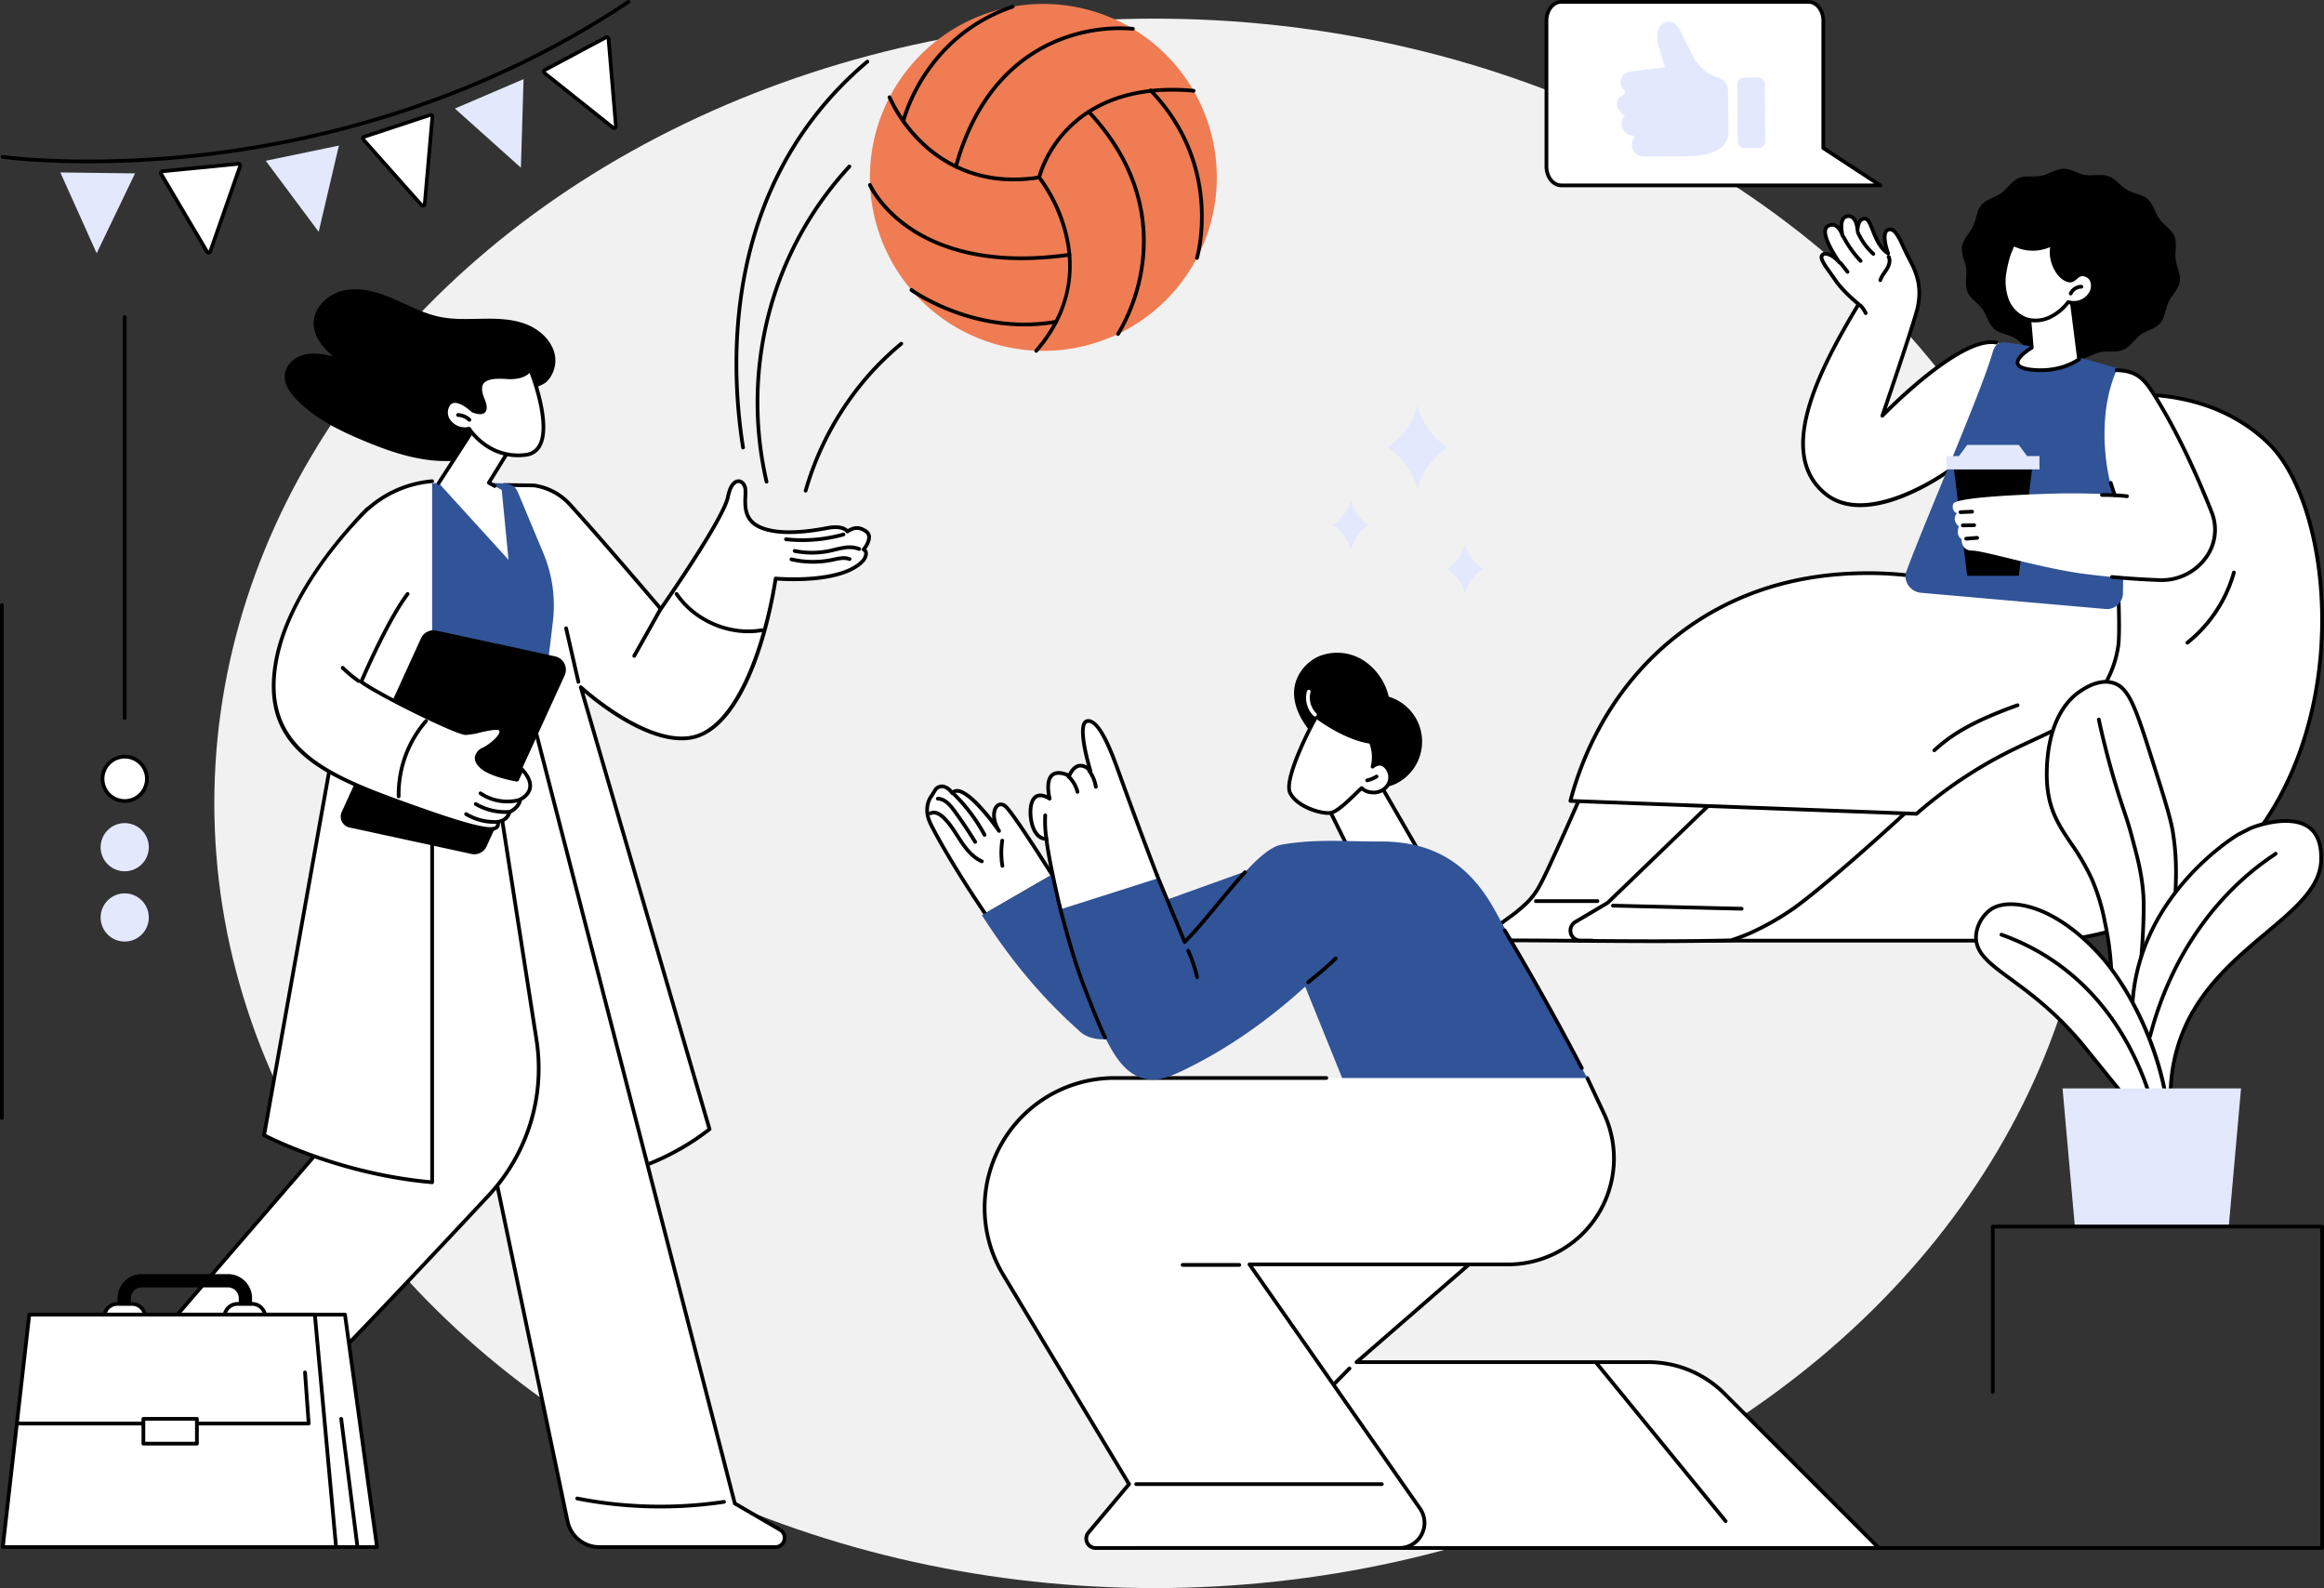 <svg xmlns="http://www.w3.org/2000/svg" xmlns:xlink="http://www.w3.org/1999/xlink" width="1247.008" height="852" viewBox="0 0 1247.008 852">
  <rect x="0" y="0" width="1247.008" height="852" fill="#333333" stroke="none"/>
  <defs>
    <clipPath id="clip-path">
      <rect id="Rectangle_5" data-name="Rectangle 5" width="1247.008" height="831.5" fill="none"/>
    </clipPath>
  </defs>
  <g id="Groupe_213" data-name="Groupe 213" transform="translate(22444 -301.187)">
    <ellipse id="Ellipse_153" data-name="Ellipse 153" cx="504.5" cy="421" rx="504.5" ry="421" transform="translate(-22329 311.187)" fill="#f1f1f1"/>
    <g id="Groupe_173" data-name="Groupe 173" transform="translate(-22637 196.187)">
      <g id="Groupe_2" data-name="Groupe 2" transform="translate(193 105)">
        <g id="Groupe_1" data-name="Groupe 1" clip-path="url(#clip-path)">
          <path id="Tracé_1" data-name="Tracé 1" d="M1092.3,220.857s76.437-29.565,124.743,16.794,51.323,247.809-111.171,266.99H864.332l159.33-170.559Z" fill="#fff"/>
          <path id="Tracé_2" data-name="Tracé 2" d="M1105.876,505.642H864.332a1,1,0,0,1-.731-1.683l159.261-170.484,68.587-113.136a1,1,0,0,1,.494-.414,167.249,167.249,0,0,1,44.554-9.053c23.146-1.476,56.027,1.859,81.242,26.058,13.468,12.924,23.467,37.505,27.435,67.442,4.237,31.964,1.079,65.933-8.889,95.649-9.411,28.053-24.287,51.243-44.216,68.926-22.882,20.3-51.842,32.647-86.076,36.688a.919.919,0,0,1-.117.007m-239.241-2h239.182c62.854-7.44,108.513-44.463,128.572-104.257,21.49-64.064,7.744-136.274-18.035-161.012-24.691-23.7-56.988-26.944-79.73-25.506a166.365,166.365,0,0,0-43.645,8.806L1024.518,334.6a1.033,1.033,0,0,1-.124.164Zm157.028-169.56h0Z"/>
          <path id="Tracé_3" data-name="Tracé 3" d="M1173.709,345.8a1,1,0,0,1-.623-1.783,72.6,72.6,0,0,0,24.622-37.173,1,1,0,0,1,1.927.535,74.609,74.609,0,0,1-25.3,38.2,1,1,0,0,1-.622.217"/>
          <path id="Tracé_4" data-name="Tracé 4" d="M853.183,415.4c-7.339,17.257-14.232,32.692-20.4,46.1-6.18,13.428-8.35,17.683-13.187,22.563-8.582,8.655-19.438,13.1-18.377,17.432.394,1.61,2.271,2.523,3.564,3.005,41,0,83,1,124,0,2.251-.73,5.788-1.952,10-3.75a144.6,144.6,0,0,0,23.674-13.438c11.263-7.952,42.285-34.078,81.927-71.739Z" fill="#fff"/>
          <path id="Tracé_5" data-name="Tracé 5" d="M887.45,505.943c-13.93,0-27.845-.112-41.529-.222-13.527-.109-27.514-.221-41.14-.221a1.016,1.016,0,0,1-.349-.063c-2.394-.891-3.8-2.138-4.187-3.7-.789-3.222,2.954-5.958,8.134-9.744a84.853,84.853,0,0,0,10.5-8.631c4.606-4.646,6.7-8.619,12.989-22.276,6.96-15.124,13.82-30.625,20.389-46.072a1,1,0,0,1,1.841.784c-6.577,15.463-13.445,30.982-20.414,46.124-5.965,12.962-8.287,17.706-13.385,22.848a86.363,86.363,0,0,1-10.745,8.837c-4.208,3.076-7.842,5.733-7.371,7.653.206.844,1.165,1.618,2.777,2.244,13.575,0,27.5.113,40.972.221,27.221.217,55.365.447,82.674-.217,3.287-1.072,6.576-2.308,9.777-3.674a144.925,144.925,0,0,0,23.49-13.335c10.016-7.072,40.07-31.989,81.815-71.647a1,1,0,1,1,1.378,1.45c-37.423,35.552-69.6,63.046-82.04,71.832a147.137,147.137,0,0,1-23.857,13.54c-3.3,1.409-6.694,2.68-10.084,3.781a1.02,1.02,0,0,1-.284.049c-13.652.333-27.511.443-41.356.443"/>
          <path id="Tracé_6" data-name="Tracé 6" d="M854.47,505.642h-6.417a6.393,6.393,0,0,1-3.257-11.895l17.237-10.207L999.48,350.962a101.228,101.228,0,0,1,69.095-28.458l12.155-.17a.985.985,0,0,1,1.014.987,1,1,0,0,1-.986,1.013l-12.155.17a99.236,99.236,0,0,0-67.735,27.9L863.338,485.061a.976.976,0,0,1-.185.141l-17.338,10.266a4.393,4.393,0,0,0,2.238,8.174h6.417a1,1,0,0,1,0,2"/>
          <path id="Tracé_7" data-name="Tracé 7" d="M934.512,488.531h-.024l-69.044-1.663a1,1,0,0,1-.976-1.025,1.046,1.046,0,0,1,1.023-.975l69.044,1.663a1,1,0,0,1-.023,2"/>
          <path id="Tracé_8" data-name="Tracé 8" d="M857.153,484.443H824.122a1,1,0,0,1,0-2h33.031a1,1,0,0,1,0,2"/>
          <path id="Tracé_9" data-name="Tracé 9" d="M1136.625,346.424a64.324,64.324,0,0,1-11.01,26.446c-12.731,17.5-29.825,20.467-55.386,34.439a236.956,236.956,0,0,0-41.873,29.293l-185.7-6.921c4.07-15.665,17.137-57.165,56.822-88.388,64.752-50.946,143.58-29.852,152.377-27.34l84.775,3.542Z" fill="#fff"/>
          <path id="Tracé_10" data-name="Tracé 10" d="M1028.355,437.6h-.037l-185.705-6.92a1,1,0,0,1-.931-1.251c5.36-20.627,19.914-59.609,57.172-88.923,27.326-21.5,60.218-32.916,97.763-33.93a193.259,193.259,0,0,1,55.508,6.415,1,1,0,1,1-.551,1.923,190.76,190.76,0,0,0-54.9-6.339c-37.1,1-69.6,12.275-96.58,33.5-36.084,28.39-50.61,65.982-56.154,86.649L1028,435.588a239.74,239.74,0,0,1,41.75-29.157c7.684-4.2,14.682-7.444,20.857-10.308,14.766-6.846,25.436-11.793,34.2-23.84a56.571,56.571,0,0,0,10.827-25.989c.827-6.309.2-23.57.034-27.808l-4.633-.04a1,1,0,1,1,.019-2l5.581.048a1,1,0,0,1,.99.956c.04.884.956,21.752-.007,29.1a58.543,58.543,0,0,1-11.194,26.9c-9.07,12.467-20.5,17.769-34.976,24.48-6.147,2.85-13.112,6.08-20.738,10.249a237.745,237.745,0,0,0-41.7,29.17,1,1,0,0,1-.656.245"/>
          <path id="Tracé_11" data-name="Tracé 11" d="M1037.922,403.551a1,1,0,0,1-.677-1.736c8.891-8.166,19.945-15.441,44.994-24.4a1,1,0,1,1,.674,1.883c-24.733,8.85-35.6,15.992-44.315,23.993a.993.993,0,0,1-.676.264"/>
          <path id="Tracé_12" data-name="Tracé 12" d="M1052.774,132.092c-.662,4.059,1.768,8.15,2.24,12.1.478,4-.912,8.538.612,12.288,1.5,3.689,5.667,6.006,8.066,9.314,2.325,3.207,3.186,7.887,6.251,10.613,2.955,2.628,7.7,2.972,11.252,5.041,3.411,1.989,6.02,5.973,9.9,7.347,3.716,1.317,8.25-.105,12.32.559s7.917,3.452,11.859,3.384c4.112-.071,7.852-3.02,11.719-3.822,4.022-.835,8.633.347,12.27-1.206,3.772-1.611,6.076-5.774,9.3-8.077,3.325-2.375,8.012-3.248,10.606-6.269,2.637-3.071,2.76-7.814,4.485-11.457,1.7-3.594,5.305-6.7,5.967-10.76s-1.768-8.15-2.24-12.1c-.478-4,.912-8.538-.613-12.288-1.5-3.688-5.666-6.006-8.065-9.314-2.325-3.207-3.186-7.887-6.251-10.612-2.955-2.628-7.7-2.973-11.252-5.042-3.412-1.989-6.02-5.973-9.9-7.347-3.716-1.317-8.251.105-12.32-.558s-7.917-3.453-11.859-3.385c-4.113.071-7.852,3.02-11.719,3.822-4.022.835-8.633-.347-12.27,1.206-3.772,1.611-6.076,5.774-9.3,8.077-3.325,2.375-8.012,3.248-10.606,6.27-2.637,3.071-2.76,7.813-4.485,11.456-1.7,3.594-5.3,6.7-5.967,10.76"/>
          <path id="Tracé_13" data-name="Tracé 13" d="M1073.043,184.128s-25.623,67.383-27.634,68.69c-10.782,7.009-46.6,28.042-66.041,12.019-26.327-21.7-3.755-65.738,17.937-101.652,0,0-8.2-6.571-12.45-12.84s-8.916-11.488-7.016-13.541,6.761,1.047,9.22,4.093c0,0-11.753-16.38-6.271-19.57S988.7,126.5,988.7,126.5s-2.569-9.811,2.575-10.5,5.434,7.623,5.434,7.623-.015-6.535,3.965-6.3,4.38,13.422,12.435,18.639c0,0-4.071-11.122.054-12.706s6.651,6.495,10.154,13.383,9.373,15.841,4.918,31.139-18.212,55.287-18.212,55.287,40.89-43.175,63.018-38.938" fill="#fff"/>
          <path id="Tracé_14" data-name="Tracé 14" d="M998.2,272.075c-7.02,0-13.786-1.784-19.468-6.467-25.99-21.42-5.979-63.593,17.271-102.2-2.076-1.731-8.356-7.168-11.975-12.5-.9-1.331-1.825-2.614-2.7-3.83-3.642-5.072-6.273-8.737-4.224-10.951a3.165,3.165,0,0,1,2.551-.981,7.552,7.552,0,0,1,3.111.946c-2.411-4.125-5.036-9.619-4.31-13.015a3.8,3.8,0,0,1,1.828-2.613,5.1,5.1,0,0,1,4.623-.528,6.009,6.009,0,0,1,2.144,1.537,8.519,8.519,0,0,1,1.123-4.626,4.141,4.141,0,0,1,2.969-1.835,4.557,4.557,0,0,1,3.686,1.029,7.092,7.092,0,0,1,1.9,2.825,5.289,5.289,0,0,1,1.075-1.492,3.863,3.863,0,0,1,2.932-1.047c2.412.142,3.58,3.089,5.059,6.821,1.267,3.2,2.774,7,5.339,9.816-.987-3.794-1.751-9.324,1.674-10.639,4.166-1.6,6.712,3.883,9.406,9.689.64,1.379,1.3,2.807,2,4.175.3.588.616,1.191.942,1.812,3.473,6.62,8.23,15.687,4.045,30.059-3.565,12.244-13.187,40.588-16.817,51.214,10.046-9.917,41.8-39.628,58.88-36.491a1,1,0,1,1-.36,1.967c-18.983-3.459-59.746,38.586-60.156,39.011a1,1,0,0,1-1.666-1.019c.138-.4,13.8-40.141,18.2-55.24,3.959-13.6-.4-21.9-3.9-28.573-.33-.627-.65-1.238-.953-1.833-.712-1.4-1.382-2.844-2.03-4.241-2.29-4.934-4.455-9.6-6.875-8.663s-.69,8.1.527,11.429a1,1,0,0,1-1.483,1.183c-4.729-3.063-6.894-8.528-8.634-12.918-1.07-2.7-2.176-5.5-3.316-5.563a1.828,1.828,0,0,0-1.44.5c-1.2,1.135-1.466,3.85-1.466,4.8a1,1,0,0,1-.981,1,1.027,1.027,0,0,1-1.018-.963c-.045-1.225-.524-4.705-2.175-6.1a2.576,2.576,0,0,0-2.127-.572,2.111,2.111,0,0,0-1.574.965c-1.38,2.058-.589,6.684-.167,8.294a1,1,0,0,1-1.928.533c-.329-1.124-1.614-4.212-3.579-5a3.162,3.162,0,0,0-2.871.4,1.833,1.833,0,0,0-.878,1.3c-.868,4.057,5.09,13.517,7.458,16.82a1,1,0,0,1-1.59,1.211c-1.9-2.355-4.905-4.321-6.692-4.381a1.163,1.163,0,0,0-1.016.34c-.94,1.016,1.887,4.953,4.381,8.427.883,1.228,1.814,2.527,2.728,3.873,4.118,6.069,12.167,12.557,12.249,12.621a1,1,0,0,1,.23,1.3c-23,38.076-43.139,79.775-18.157,100.364,22.2,18.3,64.139-11.629,64.561-11.933a1,1,0,0,1,1.172,1.621c-1.34.968-25.654,18.322-47.538,18.322"/>
          <path id="Tracé_15" data-name="Tracé 15" d="M991.351,146.848a1,1,0,0,1-.787-.382l-3.7-4.716a1,1,0,0,1,1.573-1.234l3.7,4.714a1,1,0,0,1-.169,1.4.989.989,0,0,1-.617.214"/>
          <path id="Tracé_16" data-name="Tracé 16" d="M998.356,140.976a.994.994,0,0,1-.728-.315,58.793,58.793,0,0,1-9.2-12.88,1,1,0,1,1,1.769-.934,56.813,56.813,0,0,0,8.886,12.443,1,1,0,0,1-.728,1.686"/>
          <path id="Tracé_17" data-name="Tracé 17" d="M1005.2,137.217a.991.991,0,0,1-.672-.261,35.7,35.7,0,0,1-8.56-11.875,1,1,0,0,1,1.83-.808,33.726,33.726,0,0,0,8.075,11.2,1,1,0,0,1-.673,1.739"/>
          <path id="Tracé_18" data-name="Tracé 18" d="M1008.925,151.3a1.024,1.024,0,0,1-.307-.048,1,1,0,0,1-.645-1.259,17.108,17.108,0,0,1,2.439-4.412c.4-.58.8-1.161,1.167-1.76.765-1.26,1.9-3.664.939-5.612a1,1,0,1,1,1.792-.887c1.389,2.8-.044,5.925-1.021,7.536-.384.633-.808,1.248-1.232,1.861a15.363,15.363,0,0,0-2.18,3.888,1,1,0,0,1-.952.693"/>
          <path id="Tracé_19" data-name="Tracé 19" d="M1001.1,169a1,1,0,0,1-.907-.578,13.976,13.976,0,0,0-2.6-3.795,1,1,0,1,1,1.44-1.387,15.959,15.959,0,0,1,2.975,4.338A1,1,0,0,1,1001.1,169"/>
          <path id="Tracé_20" data-name="Tracé 20" d="M1139.134,318.423l1.457-112.957c1.774-7.237-2.652-7.429-6.59-8.564-12.181-3.51-38.343-10.7-55.535-12.892-4.059-.517-7.456-1.386-9.354,5.29-6.014,21.146-35.464,88.279-46.131,117.1-1.974,5.333,1.948,11.115,7.886,11.637l98.646,8.672a8.629,8.629,0,0,0,9.621-8.284" fill="#315397"/>
          <path id="Tracé_21" data-name="Tracé 21" d="M1090.342,251.838h-41.877l7.083,57.038h27.711Z"/>
          <path id="Tracé_22" data-name="Tracé 22" d="M1087.684,244.674l-4.425-5.966h-27.711l-4.426,5.966h-6.656v7.164h49.875v-7.164Z" fill="#e3e8fd"/>
          <path id="Tracé_23" data-name="Tracé 23" d="M1186.692,274.694c-7.544-19.025-18.056-42.548-30.516-62.432-5.609-8.951-9.39-13.338-20.475-13.654-.438,1.01-1.064,2.513-1.731,4.359a84.593,84.593,0,0,0-4.375,21.093,107.4,107.4,0,0,0-.083,16.791,115.434,115.434,0,0,0,4.438,24.461s-16.044-.99-32.823-.472c-23.632.729-52.265,2.3-53.136,5.624-1.01,3.857,2.069,4.908,2.069,4.908s-3.271,3.093,1.038,7.141c0,0-2.014,4.371,1.43,6.786,0,0-.331,6.086,5.723,6.1,4.677.01,22.3,5.084,40.878,9.039,5.47,1.165,11.021,2.234,16.353,3.047a424.08,424.08,0,0,0,42.95,3.715c20.638.765,35.446-18.388,28.26-36.508" fill="#fff"/>
          <path id="Tracé_24" data-name="Tracé 24" d="M1159.612,312.223q-.608,0-1.217-.023c-8.086-.3-16.814-.868-25.242-1.642a1,1,0,0,1,.184-1.992c8.392.771,17.082,1.338,25.132,1.636a28.34,28.34,0,0,0,24.421-11.71,24.387,24.387,0,0,0,2.872-23.43c-9.817-24.76-20.057-45.711-30.433-62.269-5.6-8.937-9.154-12.885-19.656-13.185a1,1,0,0,1,.056-2c11.421.326,15.432,4.768,21.3,14.123,10.441,16.661,20.735,37.72,30.6,62.594a26.356,26.356,0,0,1-3.1,25.322,30.263,30.263,0,0,1-24.911,12.576"/>
          <path id="Tracé_25" data-name="Tracé 25" d="M1051.986,275.778a1,1,0,0,1-.043-2l6.18-.274a1,1,0,0,1,.089,2l-6.181.274h-.045"/>
          <path id="Tracé_26" data-name="Tracé 26" d="M1053.207,282.891a1,1,0,0,1-.021-2l6.095-.136a1.034,1.034,0,0,1,1.021.978,1,1,0,0,1-.977,1.022l-6.1.136Z"/>
          <path id="Tracé_27" data-name="Tracé 27" d="M1055.076,290.011a1,1,0,0,1-.077-2l5.812-.456a1.011,1.011,0,0,1,1.076.918,1,1,0,0,1-.918,1.076l-5.814.456-.079,0"/>
          <path id="Tracé_28" data-name="Tracé 28" d="M1141.278,267.222a.97.97,0,0,1-.16-.013,107.838,107.838,0,0,0-13.229-.633,1,1,0,0,1,.009-2h.009a109.119,109.119,0,0,1,13.528.659,1,1,0,0,1-.157,1.987"/>
          <path id="Tracé_29" data-name="Tracé 29" d="M1134.716,266.661a1,1,0,0,1-.951-.69l-2.169-6.654a1,1,0,0,1,1.9-.619l2.17,6.654a1,1,0,0,1-.641,1.26,1.014,1.014,0,0,1-.31.049"/>
          <path id="Tracé_30" data-name="Tracé 30" d="M1111.112,157.483l4.477,35.195s-9.445,7.532-25.844,5.619.471-11.75.471-11.75l-2.081-23.88Z" fill="#fff"/>
          <path id="Tracé_31" data-name="Tracé 31" d="M1095.074,199.611a46.892,46.892,0,0,1-5.445-.321c-4.913-.573-7.525-1.923-7.985-4.127-.769-3.683,5.287-7.78,7.521-9.153l-2.026-23.256a1,1,0,0,1,.776-1.063l22.977-5.184a1,1,0,0,1,1.212.849l4.477,35.2a1,1,0,0,1-.369.909c-.353.281-7.886,6.15-21.138,6.15m-5.867-36.161,2.005,23.01a1,1,0,0,1-.492.95c-3.2,1.87-7.528,5.385-7.118,7.345.248,1.184,2.529,2.113,6.258,2.549,13.817,1.609,22.638-3.708,24.661-5.089l-4.262-33.515Z"/>
          <path id="Tracé_32" data-name="Tracé 32" d="M1075.658,145.709a29.246,29.246,0,0,0,1.15,14.9c1.8,4.7,5.442,8.841,10.193,10.51a17.409,17.409,0,0,0,12.757-.848,27.475,27.475,0,0,0,10.036-8.225,10.545,10.545,0,0,0,11.905-4.419,7.818,7.818,0,0,0,.559-7.538c-1.232-2.33-4.342-3.658-6.692-2.467-1.339.679-2.268,2.014-3.635,2.636-1.523.694-3.257-.249-4.671-1.144a13.523,13.523,0,0,1-3.7-4.289,18.9,18.9,0,0,1-2.178-14.109c-.1.488-2.656,1.29-3.111,1.458a21.186,21.186,0,0,1-3.526.964,22.155,22.155,0,0,1-7.185.13,21.647,21.647,0,0,1-3.563-.828c-.922-.3-3.778-1.478-3.778-1.478s-1.863,4.123-2.315,5.571a63.762,63.762,0,0,0-2.243,9.176" fill="#fff"/>
          <path id="Tracé_33" data-name="Tracé 33" d="M1092.1,172.958a16.394,16.394,0,0,1-5.43-.895,18.7,18.7,0,0,1-10.8-11.1,29.961,29.961,0,0,1-1.2-15.41,64.085,64.085,0,0,1,2.276-9.32c.464-1.489,2.282-5.515,2.359-5.686a1,1,0,0,1,1.293-.512c.028.011,2.83,1.168,3.7,1.452a20.7,20.7,0,0,0,3.4.79,21.088,21.088,0,0,0,6.861-.124,20.461,20.461,0,0,0,3.361-.919l.324-.114a12.1,12.1,0,0,0,2.276-.923,1,1,0,0,1,1.836.715,17.957,17.957,0,0,0,2.065,13.412,12.644,12.644,0,0,0,3.372,3.943c1.324.837,2.692,1.549,3.721,1.079a7.3,7.3,0,0,0,1.65-1.2,9.573,9.573,0,0,1,1.947-1.421c2.731-1.385,6.483-.032,8.029,2.89a8.739,8.739,0,0,1-.589,8.526,11.508,11.508,0,0,1-12.4,5.045,27.894,27.894,0,0,1-9.989,7.991,19.751,19.751,0,0,1-8.068,1.775m-11.366-40.7c-.565,1.28-1.575,3.6-1.879,4.577a62.375,62.375,0,0,0-2.209,9.032,28.009,28.009,0,0,0,1.095,14.387,16.687,16.687,0,0,0,9.592,9.926,16.406,16.406,0,0,0,12.014-.817,26.285,26.285,0,0,0,9.662-7.932,1,1,0,0,1,1.094-.331,9.557,9.557,0,0,0,10.741-3.988,6.827,6.827,0,0,0,.529-6.552c-1.037-1.963-3.59-2.935-5.356-2.042a7.951,7.951,0,0,0-1.537,1.146,8.9,8.9,0,0,1-2.134,1.509c-2.156.982-4.5-.5-5.621-1.21a14.332,14.332,0,0,1-4.034-4.634,19.441,19.441,0,0,1-2.635-12.726c-.338.129-.723.267-1.161.417l-.281.1a22.447,22.447,0,0,1-3.691,1.008,23.112,23.112,0,0,1-7.511.136,22.532,22.532,0,0,1-3.727-.866c-.619-.2-2.019-.76-2.951-1.138m-5.076,13.455h0Zm24.741-15.195v0"/>
          <path id="Tracé_34" data-name="Tracé 34" d="M1116.839,153.823a6.251,6.251,0,0,0-5.727,3.659Z" fill="#fff"/>
          <path id="Tracé_35" data-name="Tracé 35" d="M1111.111,158.482a1,1,0,0,1-.916-1.4,7.306,7.306,0,0,1,6.666-4.26,1,1,0,0,1,.977,1.022,1.012,1.012,0,0,1-1.022.978,5.313,5.313,0,0,0-4.788,3.058,1,1,0,0,1-.917.6"/>
          <path id="Tracé_36" data-name="Tracé 36" d="M303.386,634.283s40.542.284,77.33-28.483L311.644,368.692s33.78,31.124,58.79,27.113,40.111-49.549,45.774-85.412c0,0,35.861,3.3,47.188-9.91,0,0,2.945-4.184,0-5.663,0,0,5.594-6.612,1.362-9.685s-7.3-1.756-10.086,0c0,0-1.964-3.541-10.788-1.844s-25.362,4.261-36.046-.46-7.318-15.552-7.9-20.528-7.025-7.464-9.366,4.391S354.563,326.7,354.563,326.7s-32.173-37.88-48.844-56.122a32.184,32.184,0,0,0-19.177-10.145l-16.122-.253Z" fill="#fff"/>
          <path id="Tracé_37" data-name="Tracé 37" d="M303.4,635.282h-.018a1,1,0,0,1-.99-.912l-32.966-374.1a1,1,0,0,1,.264-.768,1.073,1.073,0,0,1,.748-.319l16.121.251a.9.9,0,0,1,.127.011,33.294,33.294,0,0,1,19.774,10.46c14.989,16.4,42.834,49.06,48.026,55.159,4.948-7.144,33.019-48.012,35.1-58.562,1.7-8.6,5.337-9.381,6.811-9.331,2.293.089,4.2,2.2,4.53,5.016a26.849,26.849,0,0,1,.017,4c-.222,5.474-.5,12.287,7.3,15.731,7.547,3.336,19.475,3.47,35.454.393,6.921-1.328,9.981.393,11.187,1.53,2.918-1.692,6.224-2.592,10.463.488A4.593,4.593,0,0,1,467.3,287.6c.322,2.664-1.481,5.608-2.494,7.022a3.074,3.074,0,0,1,.789,1.419c.55,2.187-1.184,4.735-1.383,5.018-10.684,12.471-41.288,10.846-47.164,10.408-6.265,38.824-21.7,81.357-46.457,85.327-21.451,3.44-48.563-17.863-57.026-25.079L381.676,605.52a1,1,0,0,1-.344,1.068C345,635,304.477,635.282,303.4,635.282M271.514,261.2,304.3,633.264c6.147-.185,42.347-2.377,75.265-27.836L310.685,368.971a1,1,0,0,1,1.638-1.015c.334.308,33.711,30.749,57.954,26.861,23.922-3.836,39.161-47.961,44.944-84.581a.991.991,0,0,1,1.079-.84c.353.033,35.477,3.1,46.337-9.564.309-.451,1.3-2.206,1.02-3.309a1.2,1.2,0,0,0-.709-.81,1,1,0,0,1-.316-1.539c.84-1,2.96-4.078,2.685-6.34a2.639,2.639,0,0,0-1.146-1.89c-3.825-2.78-6.424-1.568-8.964.036a1,1,0,0,1-1.409-.36c-.005-.007-1.885-2.857-9.724-1.347-16.387,3.152-28.714,2.974-36.64-.528-9.041-3.995-8.708-12.208-8.487-17.642a25.672,25.672,0,0,0-.005-3.683c-.213-1.805-1.34-3.2-2.622-3.253-1.58-.063-3.628,1.936-4.771,7.72-2.355,11.925-34.786,58.413-36.165,60.386a1,1,0,0,1-.773.426.987.987,0,0,1-.809-.351c-.322-.379-32.353-38.076-48.82-56.1a31.288,31.288,0,0,0-18.52-9.822Z"/>
          <path id="Tracé_38" data-name="Tracé 38" d="M401.563,339.722c-15.323,0-30.753-7.821-39.346-20.515a1,1,0,0,1,1.657-1.121c9.569,14.135,28,21.963,44.811,19.027a1,1,0,0,1,.345,1.97,43.468,43.468,0,0,1-7.467.639"/>
          <path id="Tracé_39" data-name="Tracé 39" d="M340.322,352.877a.983.983,0,0,1-.489-.129,1,1,0,0,1-.382-1.361l13.95-24.8a1,1,0,0,1,1.743.98l-13.95,24.8a1,1,0,0,1-.872.51"/>
          <path id="Tracé_40" data-name="Tracé 40" d="M436.252,302.412a51.818,51.818,0,0,1-11.817-1.358,1,1,0,1,1,.457-1.948,50.023,50.023,0,0,0,21.48.271l.966-.206c2.941-.636,5.981-1.293,8.886-.158a1,1,0,0,1-.728,1.863c-2.343-.914-5.083-.323-7.735.25l-.982.209a51.668,51.668,0,0,1-10.527,1.077"/>
          <path id="Tracé_41" data-name="Tracé 41" d="M430.434,290.781a81.251,81.251,0,0,1-8.771-.47,1,1,0,1,1,.215-1.988,81.132,81.132,0,0,0,30.442-2.538,1,1,0,0,1,.542,1.926,83.213,83.213,0,0,1-22.428,3.07"/>
          <path id="Tracé_42" data-name="Tracé 42" d="M435.672,297.518a47.262,47.262,0,0,1-9.478-.954,1,1,0,0,1,.4-1.959,45.526,45.526,0,0,0,18.222-.015c.981-.2,1.956-.437,2.93-.673,1.652-.4,3.36-.811,5.093-1.061a16.083,16.083,0,0,1,8.548.74,1,1,0,1,1-.762,1.85,14.147,14.147,0,0,0-7.5-.611c-1.641.238-3.3.638-4.91,1.027-1,.24-1.991.48-2.993.687a47.265,47.265,0,0,1-9.552.969"/>
          <path id="Tracé_43" data-name="Tracé 43" d="M310.345,366.8a1,1,0,0,1-.974-.776l-6.582-28.743a1,1,0,0,1,1.949-.447l6.583,28.742a1,1,0,0,1-.752,1.2,1.012,1.012,0,0,1-.224.025"/>
          <path id="Tracé_44" data-name="Tracé 44" d="M416.053,830H321.515a17.343,17.343,0,0,1-16.974-13.789l-87.51-418.038,67.63-16.74L394.288,806.615l24.266,14.1a4.979,4.979,0,0,1-2.5,9.284" fill="#fff"/>
          <path id="Tracé_45" data-name="Tracé 45" d="M416.053,831H321.516a18.422,18.422,0,0,1-17.953-14.584l-87.51-418.038a1,1,0,0,1,.739-1.176l67.629-16.74a1,1,0,0,1,1.209.72L395.152,805.961l23.9,13.89a5.979,5.979,0,0,1-3,11.149M218.208,398.912l87.313,417.094A16.413,16.413,0,0,0,321.516,829h94.537a3.979,3.979,0,0,0,2-7.42l-24.266-14.1a.993.993,0,0,1-.466-.614L283.94,382.641Z"/>
          <path id="Tracé_46" data-name="Tracé 46" d="M354.334,809.271a232.782,232.782,0,0,1-44.8-4.359,1,1,0,0,1,.385-1.963,230.435,230.435,0,0,0,78.422,1.8,1,1,0,0,1,.294,1.979,233.222,233.222,0,0,1-34.3,2.542"/>
          <path id="Tracé_47" data-name="Tracé 47" d="M263.837,403.9l23.975,153.563a100.527,100.527,0,0,1-25.857,84.13c-34.993,37.466-86.806,92.511-100.835,105.117l4.42,31.823A5.057,5.057,0,0,1,157.158,783c-15.987-14.331-46.723-42.671-63.342-63.162a10.325,10.325,0,0,1,.241-13.24L198.3,585.858V417.766Z" fill="#fff"/>
          <path id="Tracé_48" data-name="Tracé 48" d="M160.515,785.306a6.017,6.017,0,0,1-4.025-1.556c-16.6-14.882-46.918-42.892-63.451-63.278a11.307,11.307,0,0,1,.26-14.524l104-120.462V417.765a1,1,0,0,1,.793-.978l65.537-13.863a1,1,0,0,1,1.2.824L288.8,557.311a100.922,100.922,0,0,1-26.115,84.967c-38.115,40.808-86.3,91.912-100.5,104.82l4.347,31.3a6.009,6.009,0,0,1-3.157,6.189,6.081,6.081,0,0,1-2.858.72M199.3,418.576V585.858a1,1,0,0,1-.243.654L94.813,707.255a9.308,9.308,0,0,0-.22,11.957c16.446,20.279,46.676,48.206,63.232,63.049a4.058,4.058,0,0,0,6.723-3.588l-4.419-31.824a1,1,0,0,1,.322-.881c14.347-12.892,69.3-71.354,100.772-105.055a98.934,98.934,0,0,0,25.6-83.293L263.011,405.1Z"/>
          <path id="Tracé_49" data-name="Tracé 49" d="M214.558,275.714l9.374-15.9a363.566,363.566,0,0,1,47.7-.354,7.231,7.231,0,0,1,6.172,4.425l13.771,32.953a72.515,72.515,0,0,1,5.1,36.527L292.815,365.8l-82.741,4.063Z" fill="#315397"/>
          <path id="Tracé_50" data-name="Tracé 50" d="M231.884,634.283V258.166a58.818,58.818,0,0,0-46.26,29.26c-15.3,26.142-15.441,78.379-15.441,78.379l13.56,8.135L141.705,609.012s38.987,20.841,90.179,25.271" fill="#fff"/>
          <path id="Tracé_51" data-name="Tracé 51" d="M231.884,635.282a.815.815,0,0,1-.086,0c-50.809-4.4-90.172-25.176-90.564-25.385a1,1,0,0,1-.513-1.057l41.916-234.394-12.969-7.78a1,1,0,0,1-.485-.86c0-.525.322-52.808,15.578-78.882a60.343,60.343,0,0,1,47.1-29.754,1.02,1.02,0,0,1,1.021.977,1,1,0,0,1-.976,1.023,58.291,58.291,0,0,0-45.419,28.763c-14.141,24.167-15.221,71.592-15.3,77.313l13.069,7.84a1,1,0,0,1,.47,1.033L142.82,608.462c5.237,2.665,41.733,20.491,88.064,24.727V444.729a1,1,0,0,1,2,0V634.282a1,1,0,0,1-1,1"/>
          <path id="Tracé_52" data-name="Tracé 52" d="M187.545,443.953l65.44,14.193a7.227,7.227,0,0,0,8.1-4.06l41.9-91.743a7.325,7.325,0,0,0-5.11-10.2l-63.756-13.828a7.325,7.325,0,0,0-8.216,4.116L183.358,435.6a6,6,0,0,0,4.187,8.358"/>
          <path id="Tracé_53" data-name="Tracé 53" d="M218.721,318.647s-20.55-46.427-21.221-45.821-42.452,40.479-49.562,82.982,20.847,57.855,65.289,74.016,55.378,18.018,53.869,11.11c0,0,5.279-.606,6.248-5.292,0,0,5.172-2.1,5.819-6.788,0,0,11.388-4.9.845-16.189l-2.578,5.646s-13.782-2.224-18.953-6.91-1.778-8.081.97-9.374,10.828-7.11,9.372-10.342-14.383,1.777-19.069,1.616-45.411-19.883-55.917-27.5c0,0,13.737-32.443,24.888-47.158" fill="#fff"/>
          <path id="Tracé_54" data-name="Tracé 54" d="M263.085,445.754c-5.961,0-19.056-3.665-50.2-14.99-41.927-15.246-73.406-30.459-65.934-75.121,7.137-42.663,49.455-83.176,49.879-83.559a1,1,0,0,1,1.341,1.483c-.419.38-42.132,39.877-49.247,82.406-7.218,43.141,23.6,57.987,64.645,72.912,29.052,10.562,49.058,17.025,52.263,14.224.164-.143.6-.526.288-1.961a1,1,0,0,1,.863-1.208c.184-.022,4.575-.6,5.382-4.5a1,1,0,0,1,.6-.725c.045-.018,4.646-1.953,5.2-6a1,1,0,0,1,.6-.781c.036-.017,3.872-1.728,4.6-5.235.5-2.412-.539-5.173-3.085-8.222l-1.939,4.246a1,1,0,0,1-1.069.572c-.575-.093-14.136-2.326-19.465-7.156-2.273-2.06-3.271-4.137-2.967-6.174a6.875,6.875,0,0,1,4.182-4.846c3.428-1.613,9.835-6.921,8.887-9.027-.581-1.293-6.947.145-10.365.92a37.052,37.052,0,0,1-7.827,1.285c-5.2-.18-46.364-20.361-56.469-27.686a1,1,0,0,1-.334-1.2c.138-.326,13.914-32.726,25.012-47.372a1,1,0,0,1,1.594,1.207c-10.02,13.223-22.328,41.293-24.447,46.206,11.432,7.917,50.407,26.7,54.713,26.846a38.007,38.007,0,0,0,7.316-1.238c6.106-1.38,11.378-2.575,12.631.211,1.926,4.279-7.322,10.463-9.859,11.657-.646.3-2.774,1.442-3.056,3.331-.2,1.335.585,2.813,2.331,4.4,4.222,3.825,14.791,5.995,17.694,6.533l2.257-4.942a1,1,0,0,1,1.64-.268c3.747,4.01,5.287,7.759,4.579,11.143-.774,3.7-4,5.734-5.258,6.4-.834,4.014-4.518,6.162-5.857,6.821-1.012,3.654-4.3,4.949-5.985,5.381a3.347,3.347,0,0,1-1.07,2.886,5.864,5.864,0,0,1-4.063,1.139"/>
          <path id="Tracé_55" data-name="Tracé 55" d="M213.916,428.237a1,1,0,0,1-1-.979,61.085,61.085,0,0,1,14.968-41.133,1,1,0,0,1,1.5,1.318,59.063,59.063,0,0,0-14.472,39.772,1,1,0,0,1-.978,1.022Z"/>
          <path id="Tracé_56" data-name="Tracé 56" d="M192.409,366.368a.994.994,0,0,1-.572-.181,67.609,67.609,0,0,1-8.63-7.176,1,1,0,1,1,1.4-1.425,65.933,65.933,0,0,0,8.375,6.963,1,1,0,0,1-.574,1.819"/>
          <path id="Tracé_57" data-name="Tracé 57" d="M265.4,441.983a30.885,30.885,0,0,1-15.767-4.348,1,1,0,1,1,1.028-1.714,28.83,28.83,0,0,0,16.585,4,1.017,1.017,0,0,1,1.065.931,1,1,0,0,1-.932,1.065q-.987.066-1.979.065"/>
          <path id="Tracé_58" data-name="Tracé 58" d="M271.18,436.652a32.712,32.712,0,0,1-16.4-4.423,1,1,0,0,1,1.01-1.726,30.663,30.663,0,0,0,17.674,4.061,1,1,0,0,1,.154,1.994q-1.215.094-2.438.094"/>
          <path id="Tracé_59" data-name="Tracé 59" d="M272.256,431.01a26.748,26.748,0,0,1-14.954-4.543,1,1,0,1,1,1.123-1.654,24.747,24.747,0,0,0,20.245,3.337,1,1,0,1,1,.533,1.927,26.1,26.1,0,0,1-6.947.933"/>
          <path id="Tracé_60" data-name="Tracé 60" d="M297.793,190.8c-1.391-7.74-7.867-13.816-15.167-16.737s-15.364-3.185-23.226-3.066-15.814.576-23.511-1.025c-8.762-1.824-16.732-6.217-24.958-9.745s-17.274-6.253-26.047-4.484-16.91,9.325-16.587,18.27c.25,6.891,5.175,12.685,10.383,17.206-5.032-1.251-10.333-2.174-15.369-.941s-9.74,5.116-10.459,10.251c-.729,5.2,2.629,10.068,6.286,13.836,10.021,10.322,23.283,16.823,36.576,22.322,11.674,4.829,23.749,9.079,36.321,10.32s25.79-.749,36.4-7.606c8.889-5.745,15.73-15.274,17.209-25.872.366-2.625-.1-3.87,1.871-5.373,1.943-1.479,4.314-1.76,6.165-3.723a16.207,16.207,0,0,0,4.113-13.633"/>
          <path id="Tracé_61" data-name="Tracé 61" d="M255.955,227.324l-20.56,31.838,37.467,41.171-3.65-37.465-6.9-3.873,12.09-19.567Z" fill="#fff"/>
          <path id="Tracé_62" data-name="Tracé 62" d="M265.447,261.757a.992.992,0,0,1-.488-.128l-3.14-1.762a1,1,0,0,1-.361-1.4l11.578-18.74-16.788-11.017L236.234,259.7a1,1,0,0,1-1.68-1.086l20.56-31.837a1,1,0,0,1,.633-.436.993.993,0,0,1,.756.143l18.445,12.1a1,1,0,0,1,.3,1.361l-11.542,18.681,2.23,1.251a1,1,0,0,1-.49,1.872"/>
          <path id="Tracé_63" data-name="Tracé 63" d="M251.728,230.014s10.183,16.523,30.26,14.026c20.025-2.492,2.5-45.919,2.5-45.919s-2.4,4.995-12.775,4.226-17.1,1.345-12.68,11.912-5.4,5.949-5.4,5.949-9.49-9.119-13.237-2.874,2.786,14.409,11.336,12.68" fill="#fff"/>
          <path id="Tracé_64" data-name="Tracé 64" d="M277.945,245.293c-15.739,0-24.765-11.466-26.683-14.183a11.552,11.552,0,0,1-11.181-4.576,8.7,8.7,0,0,1-.546-9.715,5.106,5.106,0,0,1,3.814-2.621c4.422-.588,9.919,4.308,10.845,5.17,1.467.654,3.849,1.238,4.619.5.316-.3.882-1.422-.706-5.222-1.853-4.427-1.947-7.7-.289-10,2.022-2.806,6.455-3.857,13.966-3.3,9.586.709,11.779-3.62,11.8-3.663a.956.956,0,0,1,.933-.567,1,1,0,0,1,.9.625c.493,1.219,11.968,29.993,4.855,42.087a10.469,10.469,0,0,1-8.155,5.2,33.854,33.854,0,0,1-4.166.261m-26.218-16.279a1,1,0,0,1,.851.475c.1.16,10.11,15.935,29.287,13.558a8.446,8.446,0,0,0,6.675-4.227c5.71-9.7-2.054-32.463-4.368-38.714-1.659,1.6-5.29,3.779-12.537,3.239-6.655-.494-10.642.316-12.2,2.473-1.2,1.665-1.027,4.376.512,8.056s1.62,6.12.242,7.439c-2.1,2.014-6.5.033-6.991-.2a1,1,0,0,1-.265-.184c-1.528-1.464-6.175-5.172-9.326-4.749a3.162,3.162,0,0,0-2.363,1.667,6.75,6.75,0,0,0,.465,7.531,9.6,9.6,0,0,0,9.815,3.655,1.031,1.031,0,0,1,.2-.02"/>
          <path id="Tracé_65" data-name="Tracé 65" d="M251.888,226.244a1,1,0,0,1-.689-.275,8.567,8.567,0,0,0-5.467-2.324,1,1,0,0,1,.086-2,10.6,10.6,0,0,1,6.759,2.872,1,1,0,0,1-.689,1.725"/>
          <path id="Tracé_66" data-name="Tracé 66" d="M749.167,420.406a25.2,25.2,0,0,0-3.995-46.644,31.9,31.9,0,0,0-13.36-19.325,26.269,26.269,0,0,0-23.049-2.745c-7.506,2.837-13.4,9.9-14.274,17.878-.616,5.6,1.138,11.266,3.921,16.169s6.556,9.158,10.317,13.358c8.994,10.044,25.306,28.9,40.44,21.309"/>
          <path id="Tracé_67" data-name="Tracé 67" d="M719.179,463.065l6.557-3.477-16.205-32.7s-.592-20.765,29.825-8.207l25.815,44.716,6.773-1.758s-5.851,1.313-24.276,8.607c-15.651,6.2-24.508,3.61-28.489-7.179" fill="#fff"/>
          <path id="Tracé_68" data-name="Tracé 68" d="M765.171,464.395a1,1,0,0,1-.866-.5l-25.644-44.421c-10.766-4.392-18.93-5-23.625-1.764-4.134,2.851-4.479,7.875-4.5,8.944l16.1,32.489a1,1,0,0,1-.428,1.328l-3.864,2.05a1,1,0,0,1-.936-1.768l3-1.593-15.773-31.829a1.006,1.006,0,0,1-.1-.417c-.008-.286-.136-7.052,5.369-10.85,5.4-3.727,14.093-3.158,25.838,1.69a1,1,0,0,1,.484.424l25.434,44.058,3.291-.854a1,1,0,1,1,.5,1.936l-4.027,1.044a.983.983,0,0,1-.251.033"/>
          <path id="Tracé_69" data-name="Tracé 69" d="M730.674,422.771c-3.537,3.033-12.01,12.44-16.588,13.307s-18.178-3.08-21.877-10.763c-3.382-7.024,10.173-34.139,14.161-40.839,0,0,15.21,11.66,29.182,13.541a21.75,21.75,0,0,1,.955,13.3s3.1-2.818,5.953-.958a8.059,8.059,0,0,1,2.836,9.711,9.045,9.045,0,0,1-8.994,5.07,8.114,8.114,0,0,1-5.628-2.364" fill="#fff"/>
          <path id="Tracé_70" data-name="Tracé 70" d="M712.684,437.188c-5.783,0-17.759-3.929-21.376-11.439-3.882-8.064,11.715-37.606,14.2-41.784a1,1,0,0,1,1.468-.283c.15.116,15.167,11.521,28.707,13.344a1,1,0,0,1,.8.626,22.864,22.864,0,0,1,1.424,11.608,5.178,5.178,0,0,1,5.1.255,9.007,9.007,0,0,1,3.206,10.952A10.041,10.041,0,0,1,736.2,426.13a9.544,9.544,0,0,1-5.549-2.005c-.764.7-1.69,1.6-2.725,2.6-4.424,4.29-9.93,9.629-13.658,10.335a8.625,8.625,0,0,1-1.588.128m-6.011-51.243c-4.852,8.518-16.456,32.928-13.563,38.936,3.476,7.218,16.686,10.994,20.79,10.214,3.139-.594,8.855-6.137,12.638-9.806,1.383-1.341,2.577-2.5,3.485-3.278a1,1,0,0,1,1.378.072c1.363,1.441,2.865,1.845,5,2.056a7.984,7.984,0,0,0,7.98-4.478,7.056,7.056,0,0,0-2.468-8.471c-2.175-1.417-4.708.84-4.733.862a1,1,0,0,1-1.646-.971,20.571,20.571,0,0,0-.708-12.158c-12.1-1.851-24.685-10.463-28.153-12.978"/>
          <path id="Tracé_71" data-name="Tracé 71" d="M733.6,419.663a1,1,0,0,1-.224-1.975,15.984,15.984,0,0,0,4.712-1.917,1,1,0,1,1,1.038,1.709,18.037,18.037,0,0,1-5.3,2.158,1.03,1.03,0,0,1-.226.025"/>
          <path id="Tracé_72" data-name="Tracé 72" d="M705.554,384.379a1,1,0,0,1-.7-.287,13.767,13.767,0,0,1-3.572-13.29,1,1,0,1,1,1.927.531,11.9,11.9,0,0,0,3.047,11.333,1,1,0,0,1-.7,1.713" fill="#fff"/>
          <path id="Tracé_73" data-name="Tracé 73" d="M815.857,654.368,727.88,730.787h156.5a57.983,57.983,0,0,1,41,16.983l82.731,82.73H699.5L595.514,629.891Z" fill="#fff"/>
          <path id="Tracé_74" data-name="Tracé 74" d="M1008.11,831.5H699.5a1,1,0,0,1-.888-.54L594.626,630.351a1,1,0,0,1,1-1.455l220.343,24.478a1,1,0,0,1,.546,1.749l-85.956,74.663H884.379a58.6,58.6,0,0,1,41.707,17.276l82.731,82.731a1,1,0,0,1-.707,1.707m-308-2H1005.7l-81.023-81.023a56.611,56.611,0,0,0-40.293-16.691h-156.5a1,1,0,0,1-.656-1.755l86.253-74.921L597.262,631.091Z"/>
          <path id="Tracé_75" data-name="Tracé 75" d="M714.888,744.5a1,1,0,0,1-.712-1.7l9.223-9.353a1,1,0,0,1,1.424,1.405L715.6,744.2a1,1,0,0,1-.712.3"/>
          <path id="Tracé_76" data-name="Tracé 76" d="M925.932,817.081a1,1,0,0,1-.775-.367L855.9,731.963a1,1,0,0,1,1.549-1.266l69.259,84.751a1,1,0,0,1-.774,1.633"/>
          <path id="Tracé_77" data-name="Tracé 77" d="M851.7,578.338l8.925,19.025c17.684,37.7-9.825,80.988-51.464,80.988H670.446l91.471,130.937A13.487,13.487,0,0,1,750.86,830.5H587.9a5.041,5.041,0,0,1-3.863-8.28l21.788-25.985L538.285,683.876c-27.907-46.424,5.53-105.538,59.7-105.538Z" fill="#fff"/>
          <path id="Tracé_78" data-name="Tracé 78" d="M750.86,831.5H587.9a6.041,6.041,0,0,1-4.63-9.923L604.6,796.14,537.428,684.391a70.652,70.652,0,0,1,60.553-107.053h113.7a1,1,0,0,1,0,2h-113.7a68.651,68.651,0,0,0-58.839,104.021L606.685,795.72a1,1,0,0,1-.091,1.158l-21.788,25.984a4.042,4.042,0,0,0,3.1,6.638H750.86A12.488,12.488,0,0,0,761.1,809.859L669.626,678.923a1,1,0,0,1,.819-1.572H809.162a55.845,55.845,0,0,0,50.558-79.564l-8.925-19.024a1,1,0,0,1,1.811-.85l8.925,19.025a57.846,57.846,0,0,1-52.369,82.413h-136.8l90.373,129.364A14.487,14.487,0,0,1,750.86,831.5"/>
          <path id="Tracé_79" data-name="Tracé 79" d="M741.456,797.235H609.661a1,1,0,0,1,0-2H741.456a1,1,0,0,1,0,2"/>
          <path id="Tracé_80" data-name="Tracé 80" d="M664.956,679.62H634.578a1,1,0,0,1,0-2h30.378a1,1,0,0,1,0,2"/>
          <path id="Tracé_81" data-name="Tracé 81" d="M565.013,470.075s-20.479-32.644-25.219-37.226-9.6,3.591-3.731,12.917c0,0-18.847-27.326-25.111-20.317,0,0-4.3-6.383-8.844-2.073l-2.411,3.88s-4.159,5.074-1.045,13.13c1.618,4.188,13.225,25.231,30.453,50.478Z" fill="#fff"/>
          <path id="Tracé_82" data-name="Tracé 82" d="M529.106,491.866a1,1,0,0,1-.827-.437c-16.614-24.347-28.727-45.935-30.56-50.682-3.144-8.134.662-13.426,1.158-14.066l2.382-3.831a.961.961,0,0,1,.161-.2A5.654,5.654,0,0,1,506,420.913a8.525,8.525,0,0,1,5.091,3.1,4.466,4.466,0,0,1,2.772-.7c5.535.348,13.63,9.533,18.637,15.948-.51-3.505.383-6.408,2.145-7.839,1.341-1.091,3.579-1.473,5.841.711,4.773,4.614,24.532,36.076,25.371,37.413a1,1,0,0,1-.346,1.4l-35.908,20.79a.994.994,0,0,1-.5.135m-26.219-67.848-2.341,3.767a.887.887,0,0,1-.076.106c-.151.187-3.734,4.765-.886,12.136,1.458,3.771,12.44,23.952,29.824,49.508l34.206-19.8c-3.3-5.229-20.345-32.13-24.515-36.161-.669-.647-1.972-1.584-3.19-.6-1.863,1.512-2.551,6.614,1,12.262a1,1,0,0,1-1.671,1.1c-3.946-5.72-15.5-20.651-21.5-21.027a2.335,2.335,0,0,0-2.043.809,1.043,1.043,0,0,1-.813.331,1,1,0,0,1-.762-.438c-.019-.028-1.959-2.849-4.345-3.108a3.635,3.635,0,0,0-2.891,1.117"/>
          <path id="Tracé_83" data-name="Tracé 83" d="M705.826,462.891,685.6,461.282,589.059,496.01l-20.47-29.151L526.849,491c17.844,27.8,34.83,46.492,52.6,62.426,22.411,20.094,99.388-37.721,128.187-60.718l1.894-23.8Z" fill="#315397"/>
          <path id="Tracé_84" data-name="Tracé 84" d="M526.849,463.115a.977.977,0,0,1-.406-.087c-5.3-2.359-8.927-7.056-11.777-11.339-.6-.895-1.179-1.8-1.763-2.712-2.247-3.495-4.57-7.11-7.615-9.912-.756-.7-3.385-2.886-5.464-1.859a1,1,0,1,1-.885-1.793c2.205-1.091,5.013-.294,7.7,2.18,3.234,2.976,5.628,6.7,7.943,10.3.579.9,1.156,1.8,1.746,2.686,2.691,4.044,6.093,8.468,10.925,10.62a1,1,0,0,1-.407,1.913"/>
          <path id="Tracé_85" data-name="Tracé 85" d="M537.859,465.532a1,1,0,0,1-.986-.84,44.663,44.663,0,0,1-.073-13.829,1,1,0,1,1,1.977.3,42.686,42.686,0,0,0,.07,13.21,1,1,0,0,1-.827,1.147.989.989,0,0,1-.161.013"/>
          <path id="Tracé_86" data-name="Tracé 86" d="M523.262,452.677a1,1,0,0,1-.853-.477c-3.471-5.652-7.212-11.239-11.12-16.605-2.265-3.11-4.816-6-8.112-6.112a1,1,0,1,1,.066-2c4.165.137,7.222,3.582,9.663,6.932,3.938,5.409,7.709,11.04,11.207,16.737a1,1,0,0,1-.851,1.523"/>
          <path id="Tracé_87" data-name="Tracé 87" d="M528.294,448.91a1,1,0,0,1-.881-.524,91.35,91.35,0,0,0-17-22.375,1,1,0,0,1,1.388-1.44,93.382,93.382,0,0,1,17.375,22.863,1,1,0,0,1-.879,1.476"/>
          <path id="Tracé_88" data-name="Tracé 88" d="M622.42,474.833c-10.512-26.441-21.034-57.51-22.972-62.866-2.544-7.035-9.386-25.885-15.866-25.147s1.5,26.645,1.5,26.645c-7.564-7.38-11.3,2.694-11.3,2.694-15.655-6.827-10.549,12.312-10.549,12.312-11.226-6.845-11.561,8.17-8.981,15.23s7.28,6.307,7.28,6.307c.488,6.469,4.356,25.353,11.44,50.5Z" fill="#fff"/>
          <path id="Tracé_89" data-name="Tracé 89" d="M568.588,487.132a1,1,0,0,1-.973-.771c-3.631-15.458-6.379-29.356-7-35.352-1.746-.156-5.209-1.229-7.306-6.965-1.824-4.991-2.316-13.973,1.567-17.157,1.273-1.043,3.46-1.826,6.942-.29-.528-3.134-.978-8.879,2.106-11.53,2.051-1.764,5.19-1.832,9.339-.2.747-1.5,2.5-4.323,5.364-4.967a6.3,6.3,0,0,1,4.636.887c-1.692-6.113-4.865-19.279-2.129-23.463a3.171,3.171,0,0,1,2.339-1.492c6.454-.741,12.436,13.4,16.92,25.8l.366,1.011c9.859,27.3,16.881,45.848,21.036,56.6a1,1,0,0,1-1.865.721c-4.159-10.763-11.187-29.327-21.052-56.643l-.366-1.011c-6.034-16.685-11.015-24.929-14.812-24.494a1.175,1.175,0,0,0-.892.6c-2.45,3.746,1.5,19.142,3.231,24.758a1,1,0,0,1-1.654,1.01c-1.951-1.9-3.74-2.687-5.319-2.335-2.78.625-4.335,4.62-4.349,4.66a1,1,0,0,1-1.338.569c-3.84-1.674-6.583-1.839-8.151-.492-2.759,2.373-1.68,9.2-1.032,11.631a1,1,0,0,1-1.487,1.111c-2.912-1.776-5.12-2.076-6.565-.891-3.011,2.469-2.577,10.487-.956,14.923,2.24,6.129,6.033,5.685,6.194,5.663a1.026,1.026,0,0,1,.77.213,1,1,0,0,1,.374.7c.321,4.259,2.662,17.332,7.041,35.969a1,1,0,0,1-.746,1.2,1.051,1.051,0,0,1-.229.026"/>
          <path id="Tracé_90" data-name="Tracé 90" d="M578.157,425.85a1,1,0,0,1-.969-.758,16.353,16.353,0,0,0-4.712-7.954,1,1,0,0,1,1.358-1.469,18.368,18.368,0,0,1,5.294,8.939,1,1,0,0,1-.728,1.212,1.012,1.012,0,0,1-.243.03"/>
          <path id="Tracé_91" data-name="Tracé 91" d="M588,423.109a1,1,0,0,1-.986-.843,19.051,19.051,0,0,0-3.393-8.179,1,1,0,1,1,1.617-1.176,21.06,21.06,0,0,1,3.751,9.041,1,1,0,0,1-.83,1.144.965.965,0,0,1-.159.013"/>
          <path id="Tracé_92" data-name="Tracé 92" d="M561.405,450.392a1,1,0,0,1-.987-.852,59.874,59.874,0,0,1-.567-12.18,1.013,1.013,0,0,1,1.055-.943,1,1,0,0,1,.942,1.054,57.894,57.894,0,0,0,.547,11.773,1,1,0,0,1-.841,1.137,1.069,1.069,0,0,1-.149.011"/>
          <path id="Tracé_93" data-name="Tracé 93" d="M851.7,578.337H720.179l-19.843-49.018c-26.141,23.763-49.252,37.077-64.8,44.6-8.375,4.054-14.58,6.439-21.546,4.776-14.313-3.418-21.53-21.47-32.375-49.635a356.944,356.944,0,0,1-13.022-41.054l53.162-16.937q6.962,17.148,13.922,34.3c17.353-17.413,38.165-49.849,52.06-52.238,18.817-3.237,34.9-1.572,52.653-1.676,31.558-.186,49.464,14.644,61.934,37.272Z" fill="#315397"/>
          <path id="Tracé_94" data-name="Tracé 94" d="M593.023,557.606a1,1,0,0,1-.9-.562c-3.594-7.385-7.011-16.106-11.444-27.621-5.181-13.454-9.961-30.835-13.058-43.046a1,1,0,0,1,1.939-.492c3.084,12.159,7.839,29.457,12.985,42.82,4.416,11.467,7.817,20.15,11.377,27.464a1,1,0,0,1-.463,1.336.98.98,0,0,1-.435.1"/>
          <path id="Tracé_95" data-name="Tracé 95" d="M635.672,506.37a1.023,1.023,0,0,1-.2-.02,1,1,0,0,1-.729-.6c-1.557-3.838-4.528-10.972-7.4-17.871s-5.851-14.05-7.413-17.9a1,1,0,0,1,1.854-.752c1.558,3.84,4.53,10.978,7.405,17.881,2.553,6.132,5.184,12.449,6.834,16.48,5.456-5.619,11.318-12.722,17-19.605,4.73-5.731,9.622-11.658,14.262-16.709a1,1,0,0,1,1.472,1.354c-4.6,5.012-9.478,10.917-14.192,16.629-6.081,7.366-12.368,14.983-18.186,20.821a1,1,0,0,1-.708.294"/>
          <path id="Tracé_96" data-name="Tracé 96" d="M848.769,574.032a1,1,0,0,1-.887-.536c-13.019-24.9-26.932-49.748-41.353-73.867a1,1,0,0,1,1.717-1.026c14.44,24.151,28.371,49.036,41.408,73.965a1,1,0,0,1-.423,1.35.984.984,0,0,1-.462.114"/>
          <path id="Tracé_97" data-name="Tracé 97" d="M701.93,528a1,1,0,0,1-.656-1.755c.36-.312.981-.814,1.8-1.479,2.752-2.222,7.876-6.359,12.91-11.282a1,1,0,0,1,1.4,1.43c-5.1,4.99-10.273,9.165-13.052,11.408-.8.645-1.4,1.131-1.75,1.433a.993.993,0,0,1-.655.245"/>
          <path id="Tracé_98" data-name="Tracé 98" d="M642.358,525.266a1,1,0,0,1-.973-.773,77.021,77.021,0,0,0-4.729-14.033,1,1,0,0,1,1.825-.818,79,79,0,0,1,4.852,14.4,1,1,0,0,1-.748,1.2.983.983,0,0,1-.227.026"/>
          <path id="Tracé_99" data-name="Tracé 99" d="M70.221,708.3V696.476a5.793,5.793,0,0,1,5.787-5.786h46.317a5.792,5.792,0,0,1,5.786,5.786V708.3h7.142V696.476a12.943,12.943,0,0,0-12.928-12.928H76.008a12.944,12.944,0,0,0-12.929,12.928V708.3Z"/>
          <path id="Tracé_100" data-name="Tracé 100" d="M70.841,713.6H63.008a7.027,7.027,0,0,1,0-14.055h7.833a7.027,7.027,0,0,1,0,14.055" fill="#fff"/>
          <path id="Tracé_101" data-name="Tracé 101" d="M70.84,714.6H63.007a8.027,8.027,0,0,1,0-16.054H70.84a8.027,8.027,0,0,1,0,16.054M63.007,700.55a6.027,6.027,0,0,0,0,12.054H70.84a6.027,6.027,0,0,0,0-12.054Z"/>
          <path id="Tracé_102" data-name="Tracé 102" d="M135.291,713.6h-7.833a7.027,7.027,0,0,1,0-14.055h7.833a7.027,7.027,0,0,1,0,14.055" fill="#fff"/>
          <path id="Tracé_103" data-name="Tracé 103" d="M135.291,714.6h-7.833a8.027,8.027,0,0,1,0-16.054h7.833a8.027,8.027,0,0,1,0,16.054m-7.833-14.054a6.027,6.027,0,0,0,0,12.054h7.833a6.027,6.027,0,0,0,0-12.054Z"/>
          <path id="Tracé_104" data-name="Tracé 104" d="M202.295,830H23.47L34.859,705.264H185.1Z" fill="#fff"/>
          <path id="Tracé_105" data-name="Tracé 105" d="M202.295,831H23.47a1,1,0,0,1-1-1.091L33.863,705.173a1,1,0,0,1,1-.909H185.1a1,1,0,0,1,.99.863l17.192,124.736a1,1,0,0,1-.99,1.137m-177.73-2H201.147L184.231,706.264H35.772Z"/>
          <path id="Tracé_106" data-name="Tracé 106" d="M191.818,831a1,1,0,0,1-.991-.874l-8.735-68.78a1,1,0,1,1,1.984-.252l8.736,68.78a1,1,0,0,1-.867,1.118,1.082,1.082,0,0,1-.127.008"/>
          <path id="Tracé_107" data-name="Tracé 107" d="M180.325,830H1.5L15.711,705.264H168.936Z" fill="#fff"/>
          <path id="Tracé_108" data-name="Tracé 108" d="M180.325,831H1.5a1,1,0,0,1-.993-1.113L14.718,705.15a1,1,0,0,1,.993-.886H168.936a1,1,0,0,1,1,.909l11.389,124.736a1,1,0,0,1-1,1.091m-177.7-2H179.23L168.023,706.264H16.6Z"/>
          <path id="Tracé_109" data-name="Tracé 109" d="M165.634,764.737H10.372a1,1,0,1,1,0-2H164.56l-1.892-26.332a1,1,0,0,1,1.995-.143l1.968,27.4a1,1,0,0,1-1,1.071"/>
          <rect id="Rectangle_4" data-name="Rectangle 4" width="28.72" height="13.29" transform="translate(76.934 761.22)" fill="#fff"/>
          <path id="Tracé_110" data-name="Tracé 110" d="M105.654,775.51H76.934a1,1,0,0,1-1-1V761.22a1,1,0,0,1,1-1h28.72a1,1,0,0,1,1,1v13.29a1,1,0,0,1-1,1m-27.72-2h26.72V762.22H77.934Z"/>
          <path id="Tracé_111" data-name="Tracé 111" d="M652.9,95.171a93.06,93.06,0,1,1-93.06-93.06,93.06,93.06,0,0,1,93.06,93.06" fill="#ef7c53"/>
          <path id="Tracé_112" data-name="Tracé 112" d="M556.014,189.231a1,1,0,0,1-.756-1.654c16.236-18.766,21.45-39.888,15.5-62.779a84.984,84.984,0,0,0-13.945-29,1,1,0,0,1-.2-.855c.128-.551,3.275-13.643,15.226-26.123,11.007-11.5,31.868-24.5,68.721-21.131a1,1,0,1,1-.181,1.992c-36.005-3.293-56.322,9.306-67.025,20.449a61.894,61.894,0,0,0-14.674,24.813,86.264,86.264,0,0,1,13.991,29.278c4.234,16.221,4.913,40.606-15.9,64.663a1,1,0,0,1-.757.346"/>
          <path id="Tracé_113" data-name="Tracé 113" d="M599.921,180.176a1,1,0,0,1-.833-1.553,97,97,0,0,0,12.858-37.1c2.707-20.212-.043-50.651-28.512-80.879a1,1,0,0,1,1.456-1.371c29.038,30.833,31.813,61.937,29.027,82.6a99.056,99.056,0,0,1-13.163,37.854,1,1,0,0,1-.833.446"/>
          <path id="Tracé_114" data-name="Tracé 114" d="M642.261,139.4a.985.985,0,0,1-.292-.044,1,1,0,0,1-.665-1.248c.147-.481,14.222-48.582-24.625-88.892a1,1,0,1,1,1.44-1.388c39.686,41.18,25.249,90.373,25.1,90.864a1,1,0,0,1-.956.708"/>
          <path id="Tracé_115" data-name="Tracé 115" d="M543.963,97.275a70.562,70.562,0,0,1-49.342-19.367,79.669,79.669,0,0,1-18.258-25.357,1,1,0,0,1,1.853-.753A79.19,79.19,0,0,0,496.047,76.5c11.416,10.693,31.329,22.438,61.385,17.679a1,1,0,1,1,.312,1.975,87.992,87.992,0,0,1-13.781,1.117"/>
          <path id="Tracé_116" data-name="Tracé 116" d="M512.906,90.387a1.02,1.02,0,0,1-.266-.036,1,1,0,0,1-.7-1.23c11.99-43.48,37.451-61.474,56.7-68.914a89.062,89.062,0,0,1,39.339-5.759,1,1,0,1,1-.26,1.982,87.013,87.013,0,0,0-38.442,5.676c-18.788,7.284-43.651,24.916-55.408,67.547a1,1,0,0,1-.963.734"/>
          <path id="Tracé_117" data-name="Tracé 117" d="M484.72,66.019a1.028,1.028,0,0,1-.225-.025,1,1,0,0,1-.751-1.2c.1-.455,10.98-45.7,59.352-62.185a1,1,0,0,1,.646,1.892C496.453,20.621,485.8,64.8,485.694,65.243a1,1,0,0,1-.974.776"/>
          <path id="Tracé_118" data-name="Tracé 118" d="M548.216,139.57c-29.441,0-48.733-8.292-60.45-16.219C471.607,112.42,466.087,100.119,465.86,99.6a1,1,0,0,1,1.832-.8c.054.123,5.574,12.37,21.307,22.973,14.542,9.8,41.043,20.171,84.691,13.887a1,1,0,1,1,.285,1.98,181.01,181.01,0,0,1-25.759,1.933"/>
          <path id="Tracé_119" data-name="Tracé 119" d="M549.694,175.088c-35.346,0-60.936-18.482-61.23-18.7a1,1,0,0,1,1.185-1.612c.333.245,33.812,24.4,76.874,16.854a1,1,0,0,1,.345,1.971,99.538,99.538,0,0,1-17.174,1.485"/>
          <path id="Tracé_120" data-name="Tracé 120" d="M411.31,259.4a1,1,0,0,1-.974-.777,189.9,189.9,0,0,1,4.735-102.377A187.05,187.05,0,0,1,455,88.672a1,1,0,1,1,1.473,1.351,185.079,185.079,0,0,0-39.507,66.858,187.9,187.9,0,0,0-4.682,101.3,1,1,0,0,1-.752,1.2,1.012,1.012,0,0,1-.224.025"/>
          <path id="Tracé_121" data-name="Tracé 121" d="M398.7,241.076a1,1,0,0,1-.986-.844c-6.162-38.9-9.647-113.391,36.252-175.291a192.58,192.58,0,0,1,30.8-32.652,1,1,0,1,1,1.287,1.531,190.566,190.566,0,0,0-30.478,32.313c-45.464,61.312-42,135.2-35.884,173.787a1,1,0,0,1-.831,1.143.944.944,0,0,1-.158.013"/>
          <path id="Tracé_122" data-name="Tracé 122" d="M432.3,264.24a.989.989,0,0,1-.283-.041,1,1,0,0,1-.677-1.241,162.514,162.514,0,0,1,34.321-62.632,157.34,157.34,0,0,1,17.273-16.67A1,1,0,1,1,484.2,185.2a155.426,155.426,0,0,0-17.054,16.457,160.531,160.531,0,0,0-33.9,61.868,1,1,0,0,1-.959.718"/>
          <path id="Tracé_123" data-name="Tracé 123" d="M47.538,87.606c-28.572,0-46-2.411-46.277-2.45a1,1,0,0,1,.282-1.982c.435.064,44.189,6.108,107.088-1.1C166.66,75.43,253.319,55.825,336.624.169a1,1,0,0,1,1.111,1.663C254.074,57.725,167.058,77.4,108.792,84.072a541.268,541.268,0,0,1-61.254,3.534"/>
          <path id="Tracé_124" data-name="Tracé 124" d="M51.868,135.873,32.376,92.51l40.087.512Z" fill="#e3e8fd"/>
          <path id="Tracé_125" data-name="Tracé 125" d="M111.132,135.1,86.43,93.28a.927.927,0,0,1,.708-1.394L127.9,87.873a.928.928,0,0,1,.966,1.23l-16.057,45.835a.927.927,0,0,1-1.673.165" fill="#fff"/>
          <path id="Tracé_126" data-name="Tracé 126" d="M111.924,136.558a1.906,1.906,0,0,1-1.653-.947L85.57,93.788a1.925,1.925,0,0,1,1.47-2.9L127.8,86.878a1.9,1.9,0,0,1,1.7.726,1.921,1.921,0,0,1,.3,1.828l-16.057,45.836a1.911,1.911,0,0,1-1.63,1.281,1.829,1.829,0,0,1-.195.009m.069-1.964-.861.508ZM87.35,92.87l24.591,41.636,15.94-45.626Z"/>
          <path id="Tracé_127" data-name="Tracé 127" d="M171,124.384,142.6,86.248,181.846,78.1Z" fill="#e3e8fd"/>
          <path id="Tracé_128" data-name="Tracé 128" d="M279.51,89.964,244.085,58.235,280.931,42.45Z" fill="#e3e8fd"/>
          <path id="Tracé_129" data-name="Tracé 129" d="M226.178,110.052,195.024,74.884a.953.953,0,0,1,.416-1.537l35.331-11.611a.953.953,0,0,1,1.246.99L227.84,109.5a.953.953,0,0,1-1.662.547" fill="#fff"/>
          <path id="Tracé_130" data-name="Tracé 130" d="M226.89,111.374a1.948,1.948,0,0,1-1.46-.658h0L194.275,75.548a1.953,1.953,0,0,1,.852-3.15l35.332-11.612a1.953,1.953,0,0,1,2.554,2.029l-4.177,46.779a1.952,1.952,0,0,1-1.946,1.78m4.131-48.736L195.751,74.3l31.175,35.092-.748.663.749-.662Z"/>
          <path id="Tracé_131" data-name="Tracé 131" d="M328.877,68.471,292.172,39.135a.953.953,0,0,1,.147-1.586l32.828-17.468a.953.953,0,0,1,1.4.763l3.878,46.8a.953.953,0,0,1-1.545.823" fill="#fff"/>
          <path id="Tracé_132" data-name="Tracé 132" d="M329.472,69.68a1.95,1.95,0,0,1-1.219-.428L291.547,39.916a1.954,1.954,0,0,1,.3-3.25L324.677,19.2a1.955,1.955,0,0,1,2.864,1.562l3.877,46.805a1.953,1.953,0,0,1-1.946,2.115m.03-1.99-.625.781.626-.78-3.955-46.765-32.759,17.5Z"/>
          <path id="Tracé_133" data-name="Tracé 133" d="M1132.838,519.77a154.914,154.914,0,0,0-3.14-23.816c-1.279-6.039-2.975-14.814-7.38-24.583-10.126-22.451-24.246-29.015-24.063-56.523.036-5.453.211-31.737,17.632-43.785,2.26-1.563,10.109-6.992,17.925-4.7,7.572,2.218,11.214,10.539,18.807,34.382,7.964,25.007,11.947,37.511,13.224,45.254,2.563,15.523,1.72,27.623,1.2,38.076a260.064,260.064,0,0,1-5.022,38.544c-4.046,19.9-7.6,37.371-12.88,37.648-2,.1-7.767-2.067-16.306-40.495" fill="#fff"/>
          <path id="Tracé_134" data-name="Tracé 134" d="M1148.83,561.276c-2.307,0-8.212-1.884-16.968-41.289a.912.912,0,0,1-.023-.164,154.28,154.28,0,0,0-3.12-23.663l-.233-1.109a107.535,107.535,0,0,0-7.08-23.269,120.675,120.675,0,0,0-10.943-18.737c-7.152-10.605-13.33-19.765-13.208-38.2.136-20.8,6.551-36.639,18.063-44.6,6.968-4.82,13.285-6.448,18.776-4.839,7.909,2.318,11.621,10.37,19.478,35.038,7.97,25.028,11.969,37.583,13.259,45.4,2.417,14.647,1.83,26.143,1.314,36.285l-.1,2A263.827,263.827,0,0,1,1163,522.816c-4.806,23.643-8.044,38.146-13.808,38.448-.11.005-.232.012-.366.012m-15-41.642c8.246,37.079,13.788,39.729,15.26,39.632,4.51-.235,8.292-18.846,11.95-36.843a265.369,265.369,0,0,0,5.005-38.4l.1-2.006c.512-10.042,1.091-21.424-1.291-35.858-1.266-7.67-5.249-20.178-13.186-45.1-7.615-23.911-11.11-31.682-18.14-33.741-4.881-1.431-10.628.1-17.075,4.564-10.961,7.58-17.069,22.841-17.2,42.97-.118,17.819,5.9,26.741,12.865,37.072a122.2,122.2,0,0,1,11.109,19.033,109.259,109.259,0,0,1,7.214,23.68l.234,1.106a156.417,156.417,0,0,1,3.155,23.888"/>
          <path id="Tracé_135" data-name="Tracé 135" d="M1148.174,522.409a.988.988,0,0,1-.143-.01,1,1,0,0,1-.848-1.132,333.424,333.424,0,0,0,2.085-35.884c-.1-12.892-3-23.781-5.325-32.531q-.424-1.59-.814-3.077c-1.565-6.015-2.832-9.81-4.436-14.615-1.134-3.395-2.419-7.242-4.075-12.674-3.59-11.783-6.761-23.971-9.423-36.225a1,1,0,1,1,1.954-.424c2.651,12.2,5.808,24.336,9.382,36.066,1.648,5.406,2.929,9.24,4.059,12.623,1.616,4.841,2.893,8.664,4.475,14.745.256.988.529,2.01.81,3.067,2.359,8.859,5.294,19.884,5.393,33.029.074,9.92-1.008,28.519-2.106,36.184a1,1,0,0,1-.988.858"/>
          <path id="Tracé_136" data-name="Tracé 136" d="M1144.35,536.717c4.328-56.08,53.338-87.362,56.865-89.148l6.323-3.2c8.66-3.549,24.614-6.931,32.618.441,5.516,5.081,5.392,13.554,5.3,16.72-.849,29.906-56.018,45.53-74.672,93.457a91.547,91.547,0,0,0-6.037,28.94c-1.943,3.879-4.587,7.871-7.436,7.69-7.436-.471-14.942-29.279-12.964-54.905" fill="#fff"/>
          <path id="Tracé_137" data-name="Tracé 137" d="M1157.507,592.628c-.085,0-.17,0-.256-.008a6.043,6.043,0,0,1-4.041-2.4c-6.078-7-11.621-30.724-9.856-53.584,4.525-58.629,56.885-89.7,57.41-89.963l6.324-3.2c8.553-3.507,25.187-7.286,33.746.6,5.965,5.493,5.709,14.518,5.625,17.484-.426,15.028-14.039,26.457-29.8,39.689-16.626,13.958-35.47,29.779-44.937,54.1a90.313,90.313,0,0,0-5.971,28.625.987.987,0,0,1-.1.4c-2.778,5.545-5.443,8.247-8.137,8.247M1207.918,445.3s-6.231,3.151-6.265,3.168c-.5.254-51.86,30.734-56.3,88.326-1.677,21.725,3.565,45.434,9.372,52.118a4.26,4.26,0,0,0,2.658,1.712c1.058.056,3.244-.757,6.384-6.951a92.273,92.273,0,0,1,6.093-29.043c9.654-24.8,28.706-40.8,45.516-54.908,15.394-12.924,28.688-24.085,29.089-38.215.078-2.74.314-11.079-4.981-15.956-7.836-7.217-24.07-3.32-31.561-.251m-63.567,91.417h0Z"/>
          <path id="Tracé_138" data-name="Tracé 138" d="M1153.684,556.916a.973.973,0,0,1-.25-.032,1,1,0,0,1-.719-1.218c10.646-41.191,34.2-75.793,66.309-97.432.557-.375,1.085-.73,1.25-.863a1,1,0,0,1,1.658,1.094c-.167.335-.384.48-1.79,1.429-31.709,21.364-54.967,55.554-65.49,96.272a1,1,0,0,1-.968.75"/>
          <path id="Tracé_139" data-name="Tracé 139" d="M1068.5,487.74c1.237-.827,6.874-4.341,18.627-1.646,23.929,5.488,42.723,29.723,44.535,32.11,30.433,40.1,35.927,91.643,29.661,93.943-1.424.523-6.729-5.962-17.28-18.954-25.988-32-25.634-31.693-27.544-33.962-30.2-35.888-57.521-39.977-56.167-57.692a19.274,19.274,0,0,1,8.168-13.8" fill="#fff"/>
          <path id="Tracé_140" data-name="Tracé 140" d="M1161.135,613.182c-1.971,0-5.251-3.828-17.864-19.359-15.023-18.5-21.244-26.2-24.188-29.847-2.141-2.651-2.543-3.148-3.345-4.1-13.845-16.451-26.81-25.985-37.228-33.645-12.01-8.83-19.943-14.664-19.172-24.766a20.355,20.355,0,0,1,8.61-14.555c2.09-1.4,8.161-4.369,19.406-1.789,24.072,5.519,43.026,29.736,45.108,32.479,27.849,36.7,34.65,81.432,31.425,92.445-.486,1.657-1.231,2.68-2.216,3.042a1.53,1.53,0,0,1-.536.1m.061-2h0ZM1069.06,488.57a18.253,18.253,0,0,0-7.728,13.045c-.687,9,6.483,14.268,18.363,23,9.949,7.316,23.575,17.335,37.573,33.969.809.961,1.213,1.461,3.371,4.132,2.944,3.646,9.164,11.348,24.185,29.842,7.8,9.609,14.563,17.934,16.268,18.586a3.243,3.243,0,0,0,.875-1.667c3.048-10.4-4.075-55.064-31.1-90.673-2.038-2.683-20.578-26.377-43.963-31.739-10.487-2.4-15.974.249-17.847,1.5"/>
          <path id="Tracé_141" data-name="Tracé 141" d="M1152.995,587.223a1,1,0,0,1-.95-.687c-7.145-21.688-22.188-51.751-53.273-71.809a120.546,120.546,0,0,0-25.141-12.315,1,1,0,1,1,.667-1.884,122.409,122.409,0,0,1,25.558,12.519c31.576,20.375,46.842,50.869,54.089,72.864a1,1,0,0,1-.95,1.312"/>
          <path id="Tracé_142" data-name="Tracé 142" d="M1106.717,583.932H1202.5l-6.525,73.231h-82.73Z" fill="#e3e8fd"/>
          <path id="Tracé_143" data-name="Tracé 143" d="M1246,831.491H610.177a1,1,0,0,1,0-2H1245V659.061H1070.291v87.726a1,1,0,0,1-2,0V658.061a1,1,0,0,1,1-1H1246a1,1,0,0,1,1,1v172.43a1,1,0,0,1-1,1"/>
          <path id="Tracé_144" data-name="Tracé 144" d="M760.607,217.533a39.054,39.054,0,0,0,15.974,22.511,39.054,39.054,0,0,0-15.974,22.511,39.053,39.053,0,0,0-15.974-22.511,39.053,39.053,0,0,0,15.974-22.511" fill="#e3e8fd"/>
          <path id="Tracé_145" data-name="Tracé 145" d="M724.813,268.221a23.343,23.343,0,0,0,9.549,13.457,23.349,23.349,0,0,0-9.549,13.457,23.345,23.345,0,0,0-9.549-13.457,23.338,23.338,0,0,0,9.549-13.457" fill="#e3e8fd"/>
          <path id="Tracé_146" data-name="Tracé 146" d="M786.13,291.767a23.343,23.343,0,0,0,9.55,13.457,23.34,23.34,0,0,0-9.55,13.457,23.338,23.338,0,0,0-9.549-13.457,23.341,23.341,0,0,0,9.549-13.457" fill="#e3e8fd"/>
          <path id="Tracé_147" data-name="Tracé 147" d="M970.406,1H837.734c-4.388,0-7.944,4.552-7.944,10.168V89.279c0,5.616,3.556,10.169,7.944,10.169h171.191l-30.575-20V11.168C978.35,5.552,974.793,1,970.406,1" fill="#fff"/>
          <path id="Tracé_148" data-name="Tracé 148" d="M1008.925,100.447H837.734c-4.932,0-8.944-5.009-8.944-11.168V11.168C828.79,5.01,832.8,0,837.734,0H970.406c4.932,0,8.945,5.01,8.945,11.168V78.9l30.122,19.707a1,1,0,0,1-.548,1.837M837.734,2c-3.829,0-6.944,4.112-6.944,9.168V89.279c0,5.056,3.115,9.168,6.944,9.168H1005.57L977.8,80.281a1,1,0,0,1-.452-.837V11.168c0-5.056-3.115-9.168-6.945-9.168Z"/>
          <path id="Tracé_149" data-name="Tracé 149" d="M893.338,36.107l-3.6-12.438c-1.243-4.244-.347-10.412,3.9-11.662s6.967,1.575,9.355,7.393L908.7,30.608c3.009,5.811,8.869,9.888,13.082,11.025a7.272,7.272,0,0,1,5.4,6.933l.254,22.309a10.608,10.608,0,0,1-4.146,8.532c-6.925,4.552-13.693,4.258-19.723,4.4s-13.885.015-21.467.146a6.323,6.323,0,0,1-6.485-6.307,6.2,6.2,0,0,1,1.4-3.838c.256-.315.055-.983-.35-1.02l-.863-.009a6.708,6.708,0,0,1-5.618-5.3c-.357-1.609-.209-3.3,1.7-5.322-2.061-1.1-4.247-3.923-4.241-6.469.007-2.492,1.711-3.945,3.495-4.784a1.451,1.451,0,0,0,.376-2.392,6.028,6.028,0,0,1-1.822-4.4c-.039-3.441,2.245-5.364,6.146-5.84,6.978-.851,17.508-2.169,17.508-2.169" fill="#e3e8fd"/>
          <path id="Tracé_150" data-name="Tracé 150" d="M943.616,79.385l-7.492.066a3.645,3.645,0,0,1-3.678-3.614l-.26-30.549a3.645,3.645,0,0,1,3.613-3.677l7.492-.067a3.646,3.646,0,0,1,3.678,3.615l.261,30.549a3.647,3.647,0,0,1-3.614,3.677" fill="#e3e8fd"/>
          <path id="Tracé_151" data-name="Tracé 151" d="M66.924,479.3A12.919,12.919,0,1,1,54,492.22,12.921,12.921,0,0,1,66.924,479.3" fill="#e3e8fd"/>
          <path id="Tracé_152" data-name="Tracé 152" d="M66.924,441.6A12.919,12.919,0,1,1,54,454.52,12.921,12.921,0,0,1,66.924,441.6" fill="#e3e8fd"/>
          <path id="Tracé_153" data-name="Tracé 153" d="M66.924,405.94a11.9,11.9,0,1,1-11.9,11.9,11.9,11.9,0,0,1,11.9-11.9" fill="#fff"/>
          <path id="Tracé_154" data-name="Tracé 154" d="M66.924,430.739a12.9,12.9,0,1,1,12.9-12.9,12.917,12.917,0,0,1-12.9,12.9m0-23.8a10.9,10.9,0,1,0,10.9,10.9,10.915,10.915,0,0,0-10.9-10.9"/>
          <path id="Tracé_155" data-name="Tracé 155" d="M66.924,386.227a1,1,0,0,1-1-1V170.094a1,1,0,0,1,2,0V385.227a1,1,0,0,1-1,1"/>
          <path id="Tracé_156" data-name="Tracé 156" d="M1,600.787a1,1,0,0,1-1-1V324.654a1,1,0,0,1,2,0V599.787a1,1,0,0,1-1,1"/>
        </g>
      </g>
    </g>
  </g>
</svg>
